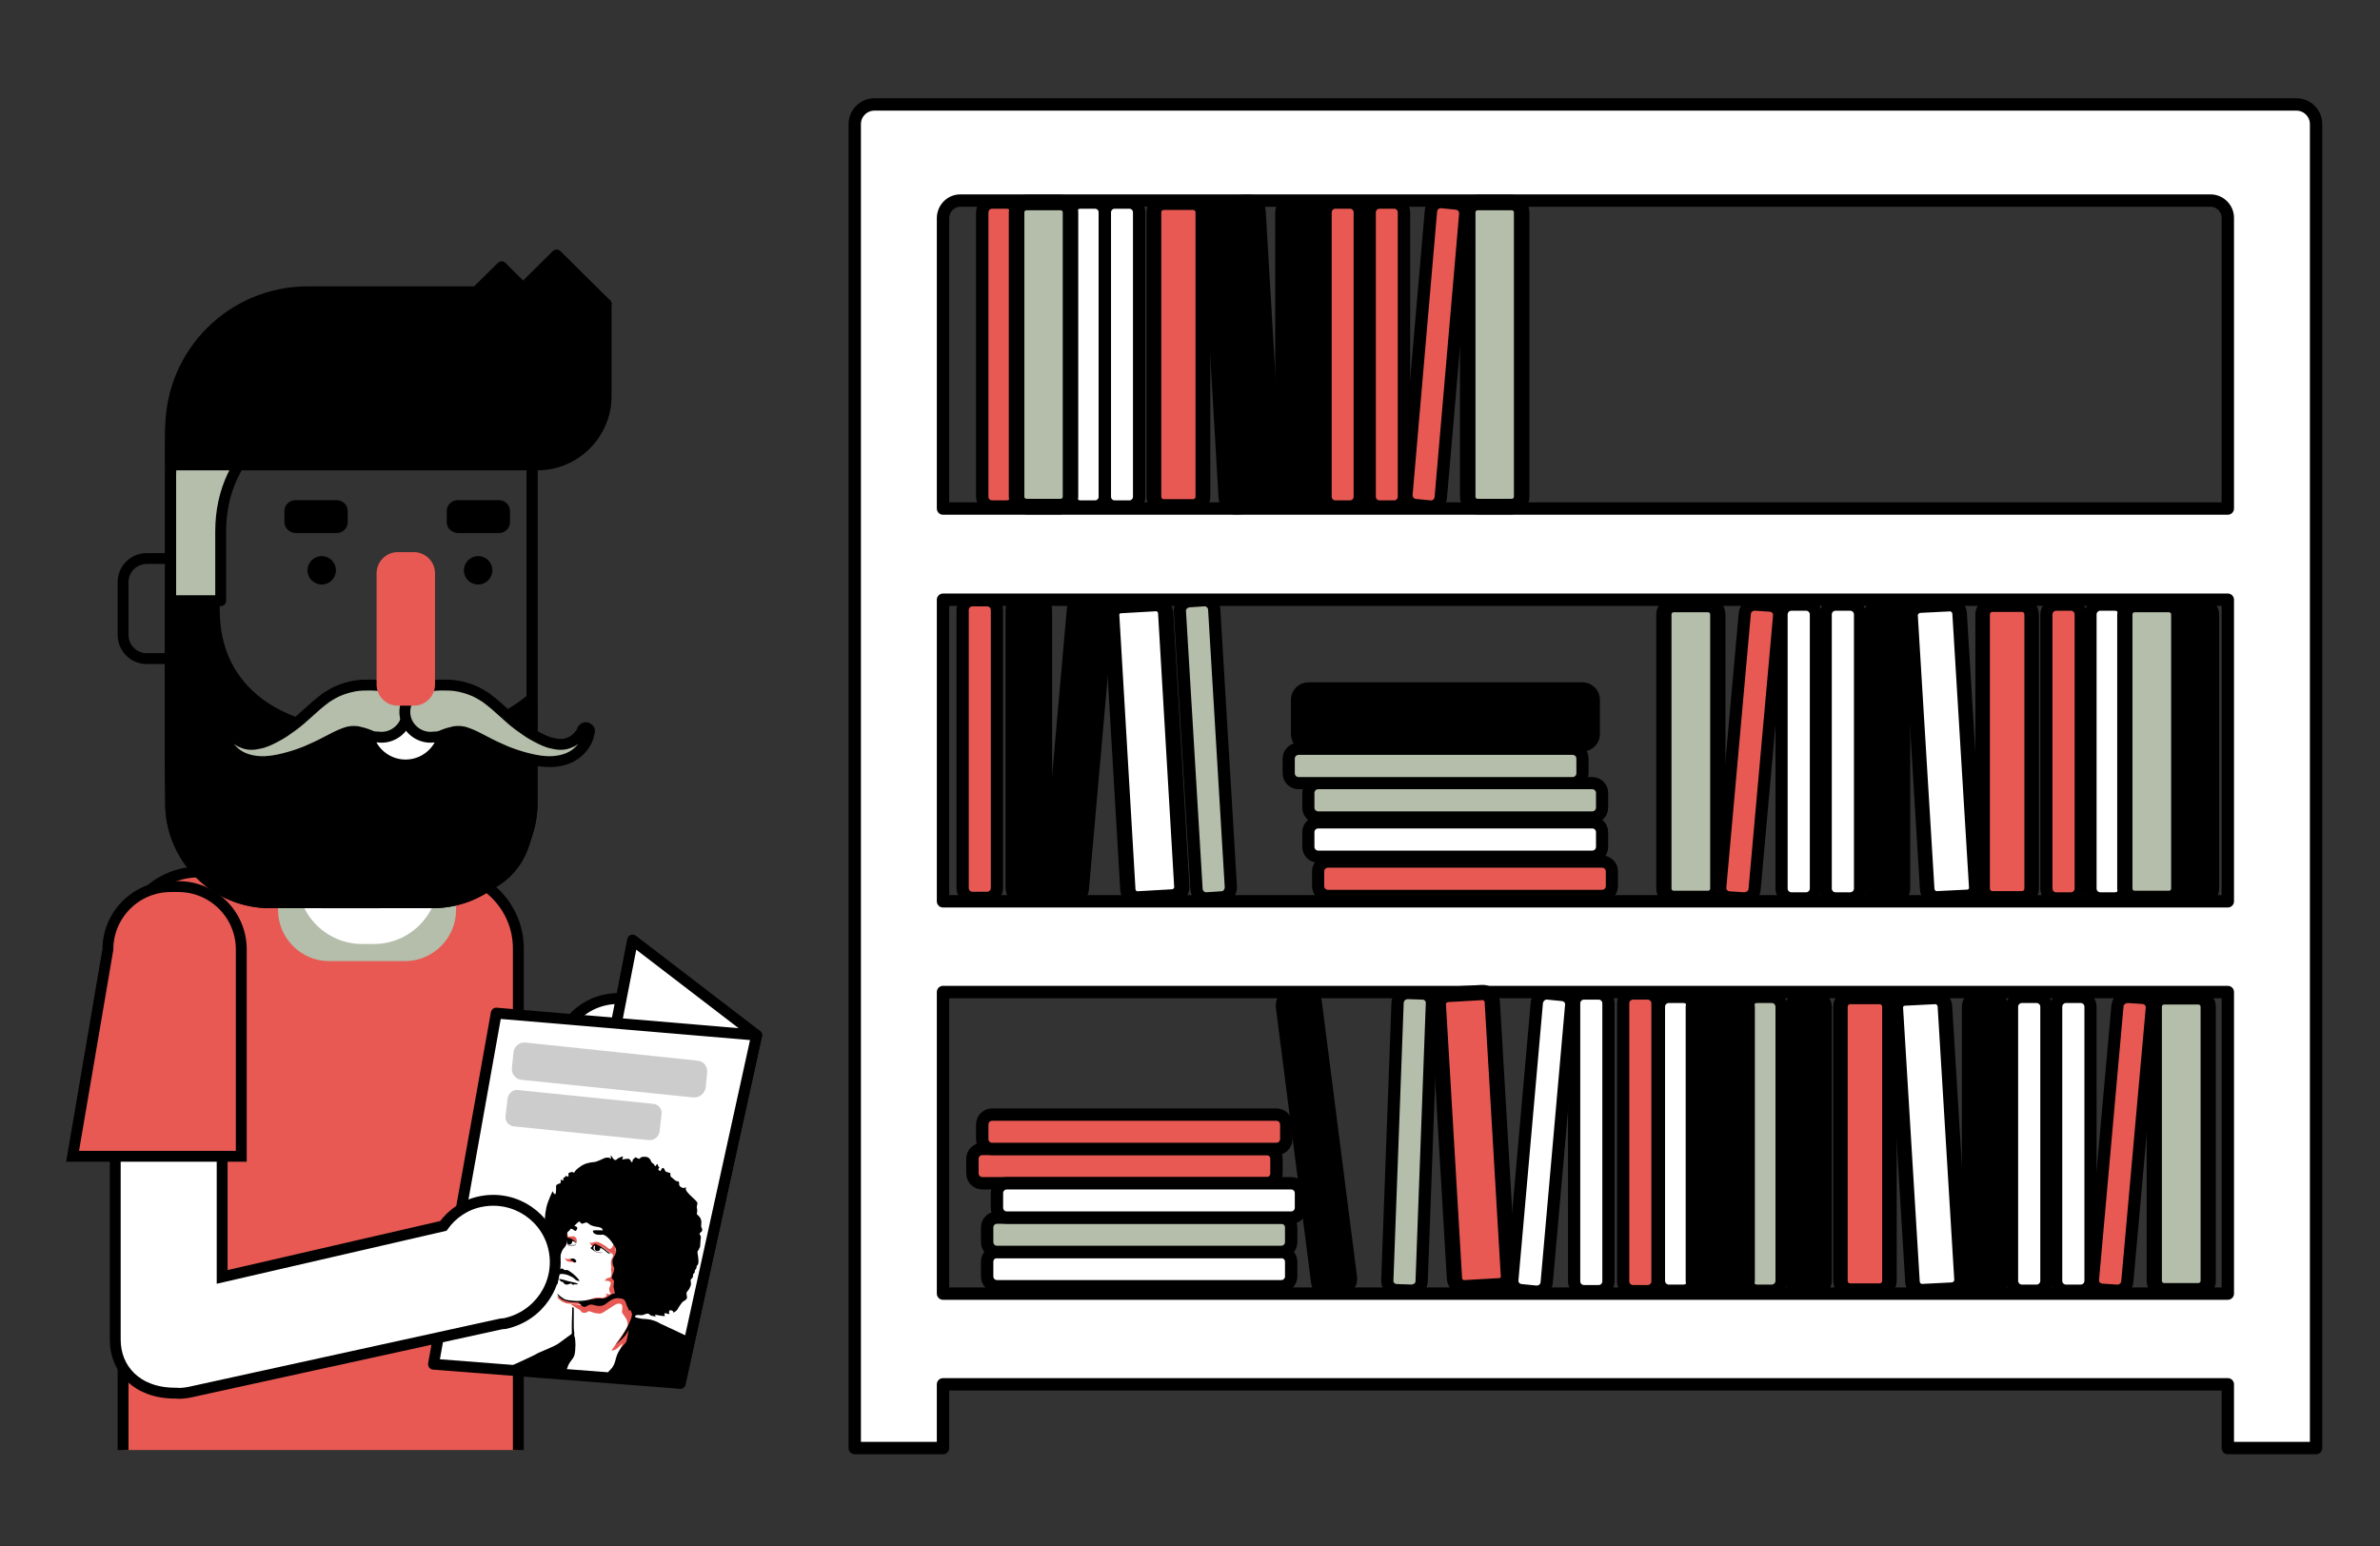 <?xml version="1.0" encoding="utf-8"?>
<!-- Generator: Adobe Illustrator 16.0.0, SVG Export Plug-In . SVG Version: 6.00 Build 0)  -->
<!DOCTYPE svg PUBLIC "-//W3C//DTD SVG 1.1//EN" "http://www.w3.org/Graphics/SVG/1.1/DTD/svg11.dtd">
<svg version="1.1" id="Capa_1" xmlns:x="http://ns.adobe.com/Extensibility/1.0/" xmlns:i="http://ns.adobe.com/AdobeIllustrator/10.0/" xmlns:graph="http://ns.adobe.com/Graphs/1.0/"
	 xmlns="http://www.w3.org/2000/svg" xmlns:xlink="http://www.w3.org/1999/xlink" x="0px" y="0px" width="334px" height="217px"
	 viewBox="160.14 315.445 334 217" enable-background="new 160.14 315.445 334 217" xml:space="preserve">
<rect x="160.14" y="315.445" width="334" height="217" fill="#333333" stroke="none"/>
<path fill="#FFFFFF" stroke="#000000" stroke-width="1.525" stroke-miterlimit="10" d="M253.872,459.071
	c-2.891-3.854-8.327-4.611-12.112-1.79c-1.858,1.377-2.959,3.304-3.372,5.368l-33.927,25.257l-11.424-39.158l-6.744,3.234
	c-3.716,1.79-5.299,6.263-3.51,10.048l11.974,40.327c1.79,3.717,5.987,5.438,10.805,3.098l0.069-0.069
	c0.619-0.206,1.17-0.551,1.72-0.963l44.182-32.965l0,0c0.207-0.138,0.344-0.206,0.55-0.344
	C255.936,468.293,256.762,462.925,253.872,459.071z"/>
<g>
	<g>
		<polygon id="SVGID_1_" fill="#FFFFFF" points="266.328,460.722 248.917,447.372 240.383,491.14 255.592,509.584 		"/>
	</g>
	<g>
		
			<polygon id="SVGID_2_" fill="none" stroke="#000000" stroke-width="1.525" stroke-linecap="round" stroke-linejoin="round" stroke-miterlimit="10" points="
			266.328,460.722 248.917,447.372 240.383,491.14 255.592,509.584 		"/>
	</g>
</g>
<path fill="#E75952" stroke="#000000" stroke-width="1.525" stroke-miterlimit="10" d="M177.414,518.943v-70.401
	c0-5.919,4.817-10.736,10.736-10.736h33.996c5.918,0,10.736,4.817,10.736,10.736v70.401"/>
<path fill="#B4BEAA" d="M216.985,450.331h-10.667c-3.922,0-7.157-3.234-7.157-7.157v-21.127c0-3.923,3.235-7.157,7.157-7.157h10.667
	c3.922,0,7.157,3.234,7.157,7.157v21.127C224.142,447.096,220.907,450.331,216.985,450.331z"/>
<path fill="#FFFFFF" d="M221.665,426.244v12.663c0,4.955-4.061,9.016-9.015,9.016h-1.721c-4.955,0-9.015-4.061-9.015-9.016v-12.663"
	/>
<circle cx="205.286" cy="395.482" r="1.996"/>
<circle cx="227.239" cy="395.482" r="1.996"/>
<path fill="none" stroke="#000000" stroke-width="1.525" stroke-linecap="round" stroke-linejoin="round" stroke-miterlimit="10" d="
	M220.839,442.141H198.06c-7.708,0-13.97-6.263-13.97-13.97v-52.165c0-6.606,5.437-12.043,12.043-12.043h26.633
	c6.675,0,12.043,5.437,12.043,12.043v52.165C234.809,435.81,228.478,442.141,220.839,442.141z"/>
<path fill="none" stroke="#000000" stroke-width="1.525" stroke-miterlimit="10" d="M184.227,407.87h-3.51
	c-1.858,0-3.303-1.515-3.303-3.304v-7.433c0-1.857,1.514-3.303,3.303-3.303h3.51c1.858,0,3.303,1.514,3.303,3.303v7.433
	C187.53,406.425,186.085,407.87,184.227,407.87z"/>
<path d="M200.056,388.738v-1.583c0-0.825,0.688-1.514,1.514-1.514h5.85c0.826,0,1.514,0.688,1.514,1.514v1.583
	c0,0.826-0.688,1.514-1.514,1.514h-5.85C200.744,390.183,200.056,389.564,200.056,388.738z"/>
<path d="M222.834,388.738v-1.583c0-0.825,0.688-1.514,1.514-1.514h5.849c0.826,0,1.514,0.688,1.514,1.514v1.583
	c0,0.826-0.688,1.514-1.514,1.514h-5.849C223.522,390.183,222.834,389.564,222.834,388.738z"/>
<path fill="#B4BEAA" stroke="#000000" stroke-width="1.525" stroke-linecap="round" stroke-linejoin="round" stroke-miterlimit="10" d="
	M213.475,363.894h-8.052c-11.699,0-21.334,6.676-21.334,18.375v17.479h7.02v-9.703c0-11.699,9.566-18.375,21.334-18.375h8.052
	c4.335,0,8.396,1.308,11.768,3.579C228.684,368.506,221.596,363.894,213.475,363.894z"/>
<path stroke="#000000" stroke-width="1.525" stroke-linecap="round" stroke-linejoin="round" stroke-miterlimit="10" d="
	M221.114,418.468h-9.565c-11.699,0-21.334-5.712-21.334-17.411v-1.238h-6.194v20.989c0,13.901,1.102,21.334,21.334,21.334h8.052
	c21.884,0,21.334-7.433,21.334-21.334v-7.295C231.093,416.609,226.344,418.468,221.114,418.468z"/>
<path stroke="#000000" stroke-width="1.525" stroke-linecap="round" stroke-linejoin="round" stroke-miterlimit="10" d="
	M235.566,356.393h-32.207c-10.667,0-19.27,8.603-19.27,19.27v5.023h51.477c5.299,0,9.634-4.336,9.634-9.635v-12.938
	C245.2,358.114,240.865,356.393,235.566,356.393z"/>
<circle fill="#FFFFFF" stroke="#000000" stroke-width="1.525" stroke-miterlimit="10" cx="217.054" cy="417.366" r="5.437"/>
<path fill="none" stroke="#000000" stroke-width="1.525" stroke-linecap="round" stroke-linejoin="round" stroke-miterlimit="10" d="
	M220.839,442.141H198.06c-7.708,0-13.97-6.263-13.97-13.97v-50.238c0-7.707,6.263-13.97,13.97-13.97h22.779
	c7.708,0,13.97,6.263,13.97,13.97v50.238C234.809,435.81,228.478,442.141,220.839,442.141z"/>
<path fill="#B4BEAA" stroke="#000000" stroke-width="1.525" stroke-linecap="round" stroke-linejoin="round" stroke-miterlimit="10" d="
	M212.099,418.675c-0.344-0.138-0.688-0.275-0.963-0.345c-0.275-0.068-0.55-0.138-0.826-0.206c-0.551-0.069-1.101-0.069-1.79,0.206
	c-0.757,0.275-1.583,0.688-2.478,1.17c-0.895,0.481-1.927,0.964-2.89,1.377c-1.032,0.412-2.064,0.757-3.166,1.032
	s-2.271,0.481-3.441,0.413c-1.17-0.069-2.478-0.413-3.441-1.239c-0.482-0.413-0.895-0.895-1.17-1.376
	c-0.138-0.275-0.275-0.551-0.344-0.758c-0.069-0.274-0.138-0.55-0.207-0.825s0.138-0.482,0.413-0.551
	c0.207-0.068,0.413,0.068,0.55,0.275v0.068c0.069,0.138,0.207,0.413,0.344,0.551c0.138,0.207,0.275,0.344,0.413,0.481
	c0.275,0.275,0.619,0.551,1.032,0.688c0.757,0.344,1.514,0.344,2.34,0.138c0.826-0.138,1.651-0.551,2.409-0.964
	c0.826-0.412,1.583-0.963,2.34-1.514c0.757-0.551,1.445-1.17,2.202-1.858c0.757-0.688,1.514-1.376,2.546-2.133
	c0.551-0.344,1.102-0.688,1.79-0.964s1.376-0.481,2.133-0.619s1.445-0.138,2.202-0.138c0.688,0,1.376,0.069,1.996,0.207h0.138
	c1.927,0.274,3.303,2.133,3.028,4.06c-0.275,1.927-2.133,3.304-4.061,3.028C212.649,418.881,212.374,418.811,212.099,418.675z"/>
<path fill="#B4BEAA" stroke="#000000" stroke-width="1.525" stroke-linecap="round" stroke-linejoin="round" stroke-miterlimit="10" d="
	M222.146,418.675c0.344-0.138,0.688-0.275,0.964-0.345c0.275-0.068,0.55-0.138,0.826-0.206c0.55-0.069,1.101-0.069,1.789,0.206
	c0.757,0.275,1.583,0.688,2.478,1.17s1.927,0.964,2.891,1.377c1.032,0.412,2.064,0.757,3.166,1.032s2.271,0.481,3.441,0.413
	c1.17-0.069,2.478-0.413,3.441-1.239c0.482-0.413,0.895-0.895,1.17-1.376c0.138-0.275,0.275-0.551,0.344-0.758
	c0.069-0.274,0.138-0.55,0.206-0.825c0.069-0.275-0.137-0.482-0.413-0.551c-0.207-0.068-0.413,0.068-0.551,0.275v0.068
	c-0.069,0.138-0.206,0.413-0.344,0.551c-0.138,0.207-0.275,0.344-0.413,0.481c-0.275,0.275-0.619,0.551-1.032,0.688
	c-0.757,0.344-1.514,0.344-2.34,0.138c-0.826-0.138-1.652-0.551-2.409-0.964c-0.826-0.412-1.583-0.963-2.34-1.514
	s-1.445-1.17-2.202-1.858c-0.757-0.688-1.514-1.376-2.546-2.133c-0.55-0.344-1.101-0.688-1.789-0.964
	c-0.688-0.275-1.376-0.481-2.133-0.619c-0.757-0.138-1.445-0.138-2.203-0.138c-0.688,0-1.376,0.069-1.996,0.207h-0.138
	c-1.927,0.274-3.303,2.133-3.028,4.06s2.133,3.304,4.06,3.028C221.527,418.881,221.871,418.811,222.146,418.675z"/>
<path fill="#E75952" stroke="#E75952" stroke-width="1.525" stroke-miterlimit="10" d="M218.224,413.719h-2.271
	c-1.17,0-2.202-0.964-2.202-2.202v-15.622c0-1.17,0.963-2.202,2.202-2.202h2.271c1.17,0,2.202,0.963,2.202,2.202v15.622
	C220.426,412.756,219.394,413.719,218.224,413.719z"/>
<g>
	<g>
		<polygon id="SVGID_3_" fill="#FFFFFF" points="255.592,509.584 220.976,506.9 229.785,457.626 266.328,460.722 		"/>
	</g>
	<g>
		<defs>
			<polygon id="SVGID_5_" points="255.592,509.584 220.976,506.9 229.785,457.626 266.328,460.722 			"/>
		</defs>
		<clipPath id="SVGID_6_">
			<use xlink:href="#SVGID_5_"  overflow="visible"/>
		</clipPath>
		<g clip-path="url(#SVGID_6_)">
			<path fill="#E75952" d="M240.177,498.435c0,0,0.55,0.344,0.826,0.55c0.275,0.207,0.413,0.138,0.62,0.413
				c0.137,0.207,0.275,0.345,0.688,0.275c0.413-0.068,0.275-0.344,0.757-0.138c0.482,0.207,1.17,0.345,1.514,0.207
				s1.858-1.239,2.133-1.308c0.275-0.069,0.826-0.138,0.757,0.55c0,0.688-0.207,0.482,0.206,1.032
				c0.413,0.551,0.688,1.102,0.482,1.652s-2.202,3.234-2.202,3.303c0,0.069,0.481-0.068,0.688-0.206s0.895-0.826,0.895-0.826
				s-0.55,1.17-0.481,1.377c0.069,0.206,1.514-1.515,1.514-1.515l1.032-5.505l-1.445-1.515l-3.166,1.377l-2.065,0.206l-1.307,0.207
				L240.177,498.435z"/>
			<path fill="#E75952" d="M243.205,490.521c0,0,0.069-0.138-0.069-0.345c-0.207-0.206-0.275-0.344-0.275-0.344s0.138,0.068,0.413,0
				c0.275-0.069,0.62-0.138,0.826-0.069c0.207,0.069,0.826,0.413,1.101,0.62c0.275,0.206,0.344,0.344,0.551,0.344
				c0.138,0,0.413-0.344,0.55-0.757c0.138-0.413,0.964,5.78,0.964,5.85c0,0.068-0.826,1.789-0.826,1.789l-4.473,0.895l-2.34-0.138
				l-0.619-0.275l-0.551-0.413l-0.138-0.412c0,0,0.138,0.344,1.308,0.619s2.064,0.275,2.409,0.206
				c0.344-0.068,1.445-0.55,1.927-0.55c0.482,0,0.688,0.068,0.895,0c0.206-0.069,0.481-0.207,0.413-0.345
				c-0.138-0.206-0.206-0.275,0.138-0.138c0.344,0.069,0.551,0,0.413-0.138s-0.275-0.481-0.138-0.825
				c0.138-0.345,0.275-0.62,0.069-0.758c-0.207-0.206-0.757-0.137-0.757-0.137s0.206-0.345,0.481-0.413
				c0.275-0.069,0.344,0,0.413-0.275c0.138-0.275,0-0.688,0-0.964c0.069-0.275,0.069-0.206,0-0.619s0.069-0.826,0.207-1.032
				s0.138-0.481-0.275-0.619s-0.688-0.688-1.376-0.895C243.48,490.108,243.205,490.521,243.205,490.521z"/>
			<path fill="#E75952" d="M241.071,489.833c0,0,0.069-0.413-0.069-0.619c-0.138-0.207-0.275-0.275-0.413-0.275
				c-0.137,0-0.757,0.138-0.757,0c0-0.207-0.069-0.413-0.069-0.413s-0.207,0.275-0.069,0.826
				C239.626,489.351,240.589,489.42,241.071,489.833z"/>
			<path d="M248.917,478.34c0.069,0.138-0.138,0.275-0.207,0.138c-0.068-0.138-0.137-0.413-0.481-0.413s-0.895,0.207-0.757,0
				c0.137-0.206,0.068-0.344,0.068-0.344s-0.757,0.275-0.826,0.413s-0.344,0.206-0.55-0.138c-0.207-0.344-0.344-0.413-0.344-0.413
				s0.138,0.551,0,0.481c-0.069-0.137-0.275-0.206-0.688-0.137c-0.344,0.068-1.17,0.619-1.79,0.619
				c-0.619,0.068-1.239,0.206-1.858,0.688c-0.62,0.413-0.688,0.688-0.757,0.758c0,0.068-0.138,0-0.275-0.069
				c-0.207,0-0.62,0.138-0.551,0.275s0,0.413-0.069,0.413c-0.069-0.069-0.207-0.207-0.344-0.069s-0.138,0.207-0.275,0.207
				c-0.138,0,0.138,0.413-0.069,0.344c-0.207-0.068-0.344-0.068-0.344-0.068s0.138,0.413-0.069,0.481
				c-0.275,0.138-0.619,0.138-0.55,0.551c0,0.344,0,1.17-0.207,0.963c-0.207-0.138-0.275-0.412-0.275-0.412s-0.688,1.376-0.895,2.34
				c-0.207,0.963-0.275,2.271-0.138,2.408s0.275,0.413,0.069,0.344c-0.207-0.068-0.275-0.344-0.275-0.344s0,0.757,0.138,0.964
				c0.138,0.206,0.619,0.619,0.275,0.688c-0.344,0.069-0.551-0.138-0.551-0.138s0.207,1.377,0.207,1.515s-0.138,0.825,0.275,1.444
				c0.344,0.62,0.481,0.275,0.481,1.377c0,1.101,0.207,1.376,0.207,1.376s-0.069-0.413,0.207-0.206
				c0.275,0.206,0.688,1.376,0.688,1.376s0.344-2.408,0.275-2.821s0.138-1.858,0.62-2.34c0.481-0.481,0.481-1.101,0.481-1.376
				c0-0.207-0.138-0.826,0.138-0.964s0.207-0.413,0.482-0.344c0.275,0.068,0.413,0.344,0.55,0.275
				c0.138-0.069,0.275-0.413,0.207-0.482c-0.275-0.275-0.55-0.138-0.275-0.344c0.207-0.206,0.551-0.619,0.688-0.413
				c0.138,0.207,0.138,0.275,0.413,0.207c0.275-0.069,0.413-0.275,0.757,0c0.275,0.274,0.619,0.344,0.895,0.412
				c0.207,0.069,0.895,0.069,1.032,0.345s0.138,0.206-0.069,0.206s-1.239-0.068-1.239,0.069s0.069,0.481,0.757,0.55
				c0.688,0.069,0.482-0.138,0.895,0.069c0.413,0.206,0.895,0.757,1.101,1.101c0.207,0.345,0.619,0.757,0.481,1.308
				s-0.481,0.757-0.481,1.17s0.069,0.757,0.207,0.895c0.137,0.138-0.069,0.758-0.138,0.895c-0.138,0.138-0.207,0.758-0.138,0.758
				s0.275,0.068,0.275,0.412c0,0.345-0.137,0.62,0,0.964c0.069,0.344,0.138,0.688,0.138,0.688s-0.344-0.069-0.757,0.275
				c-0.482,0.344-0.826,0.481-1.17,0.412c-0.344-0.068-1.17,0.069-1.858,0.207c-0.688,0.138-1.308,0.138-1.652,0.138
				s-0.895-0.069-1.308-0.138c-0.344,0-1.17-0.688-1.308-0.895c0,0-0.069,1.17,2.684,1.238c0,0,0.138-0.138,0.413,0.138
				c0.344,0.345,0.275,0.413,0.619,0.481c0.344,0.069,0.62-0.481,1.308-0.274c0.688,0.206,1.101,0.206,1.514,0
				c0.413-0.207,1.239-1.17,2.271-0.896c0,0,0.55-0.068,0.757,0.551s0.138,0.345,0.275,0.688s0.207,0.481,0.207,0.481
				s0.206-0.138,0.206-0.068c0,0.068,0.207,0.481,0.207,0.551c0,0.068-0.138,0.619-0.138,0.619s-0.826,2.202-2.202,3.647
				c0,0,1.445-1.032,1.858-2.064c0,0-0.207,1.514-0.413,1.789s-1.032,0.895-1.376,2.202c-0.275,1.308-0.757,1.514-1.032,1.858
				c-0.275,0.344-0.207,0.825-0.207,0.825l10.392,0.481l1.308-6.056c0,0-3.854-1.789-4.267-1.996
				c-0.482-0.274-0.62-0.344-1.376-0.55c-0.826-0.138-1.032-0.069-1.308-0.138c-0.275-0.069-0.963-0.138-0.826-0.345
				c0.069-0.138,0.344-0.206,0.757-0.138c0.413,0.069,0.757-0.274,1.032-0.206c0.275,0,0.138,0.138,0.482,0.275
				c0.344,0.068,0.688,0.138,0.688,0.138s-0.481-0.413,0.207-0.207c0.688,0.138,1.032,0.138,1.032,0.138s-0.207-0.481,0.069-0.412
				c0.275,0.068,0.551,0.138,0.551,0.138s-0.207-0.62,0.206-0.551c0.413,0.068,0.344,0.344,0.344,0.344s0.413-0.206,0.551-0.413
				c0.138-0.275,0.688-1.101,0.826-1.17c0.138-0.068,0.55-0.275,0.55-0.55c0-0.275-0.206-0.62,0.069-0.895
				c0.207-0.275,0.207-0.207,0.413-0.688s-0.138-0.895,0.138-1.032c0.207-0.207,0.275-0.413,0.207-0.551
				c0-0.138,0.275-0.344,0.275-0.413c0-0.068-0.068-0.206,0.069-0.344c0.207-0.069,0.138-0.619,0.275-0.619s0.207-0.551,0.138-0.896
				c0-0.344-0.207-0.963-0.069-1.101s0.207-0.413,0.275-0.481c0.069,0,0.069-0.826,0.138-1.308c0.069-0.482-0.275-0.482-0.138-0.688
				s0.344-0.206,0.344-0.481s-0.207-0.275-0.138-0.757c0.069-0.482-0.069-0.896-0.275-1.102s-0.413-0.344-0.344-0.481
				s0.069-0.482,0-0.757c-0.069-0.275,0.207-0.62,0-0.826c-0.138-0.207-0.481-0.481-0.826-0.826
				c-0.344-0.344-0.895-0.825-0.688-1.238c0,0-0.344,0.206-0.551,0.068c-0.207-0.068-0.482-0.275-0.413-0.551
				c0-0.274-0.138-0.412-0.206-0.344c-0.138,0.069-0.482-0.206-0.688-0.413c-0.207-0.206-0.344-0.138-0.344-0.481
				s0.068-0.206-0.275-0.344c-0.344-0.069-0.413-0.138-0.482-0.275s-0.138-0.413-0.344-0.345c-0.206,0.069-0.206,0.482-0.344,0.413
				c-0.138-0.068-0.344-0.206-0.207-0.344s0.138-0.138,0-0.275c-0.138-0.068-0.069-0.413-0.207-0.344
				c-0.138,0.068-0.275,0.481-0.344,0.206s-0.413-0.344-0.481-0.551c-0.069-0.138-0.207-0.688-0.895-0.688
				c-0.688,0-0.62,0.206-0.757,0.275c-0.138,0.068-0.344-0.138-0.55-0.207C249.192,477.996,248.848,478.202,248.917,478.34z"/>
			<path d="M238.387,494.375c0,0,0-0.551,0.069-0.619c0.069-0.069,0.482-0.345,0.62-0.275c0.138,0,0.138,0.206,0.344,0.206
				c0.138,0,0.207,0,0.344,0s1.239,0.757,1.721,1.515c0,0-0.275,0.068-0.551-0.138c-0.275-0.275-0.481-0.413-0.826-0.551
				c-0.344-0.206-0.895-0.275-0.963-0.275C238.938,494.169,238.387,494.375,238.387,494.375z"/>
			<path d="M238.594,494.926c0,0,0.138,0.344,0.413,0.413c0.275,0,0.138,0.138,0.344,0.274c0.206,0.138,0.275,0.138,0.55,0.069
				c0.275-0.069,0.344-0.206,0.551,0c0.206,0.206,0.137,0,0.344,0s0.482,0.068,0.413-0.069s-1.376-0.344-1.721-0.481
				C239.145,494.994,238.594,494.926,238.594,494.926z"/>
			<path d="M245.751,491.346c0,0-0.551-0.413-0.688-0.55c-0.138-0.138-0.62-0.413-0.757-0.482c-0.207-0.068-0.413-0.206-0.55-0.275
				c-0.138-0.068-0.482,0.138-0.551,0.413c0,0-0.344,0.069-0.069,0.275s0.963,0.757,1.652,0.481c0,0-1.101,0.207-1.376-0.55
				c0,0,0-0.482,0.275-0.413c0,0-0.275,0.688,0.207,0.757c0.55,0.068,0.481-0.413,0.481-0.413s0.207-0.068,1.032,0.688
				C245.407,491.278,245.682,491.484,245.751,491.346z"/>
			<path d="M239.557,489.351c0,0,0-0.207,0.138-0.207s0.62,0.069,0.826,0.275c0.275,0.138,0.55,0.481,0.55,0.481
				s-0.207,0-0.275-0.138c-0.069-0.137-0.344-0.137-0.344-0.137s0,0.481-0.413,0.481c-0.482,0-0.275-0.619-0.275-0.619l-0.207,0.138
				V489.351z"/>
			<path fill="#E75952" d="M239.488,491.967c0,0,0.138,0.137,0.275,0.206c0.138,0,0.275-0.138,0.688-0.069
				c0.344,0.069,0.413,0.207,0.344,0.551c0,0-0.275-0.138-0.481-0.138C240.039,492.586,239.419,492.448,239.488,491.967z"/>
			<path d="M240.658,498.985v2.34c0,0.413,0,0.758,0.069,1.17v0.275c0,0.069,0,0.207,0,0.275c0,0.069,0,0.207,0.069,0.275v0.069
				v0.068c0,0.068,0,0.068,0,0.138c0.069,0.413,0.069,0.826,0,1.17c0,0.206-0.069,0.413-0.138,0.551
				c-0.069,0.206-0.138,0.413-0.206,0.55c0,0.069-0.069,0.069-0.069,0.138l-0.069,0.069l-0.069,0.068
				c-0.069,0.069-0.138,0.138-0.207,0.207c-0.138,0.138-0.207,0.344-0.275,0.481c-0.207,0.344-0.344,0.688-0.413,1.032l0,0
				c0,0,0,0.069-0.069,0.069c0,0-0.069,0-0.069-0.069c0-0.206,0.069-0.413,0.138-0.551c0.069-0.206,0.137-0.344,0.206-0.55
				c0.069-0.207,0.207-0.345,0.275-0.482c0.069-0.068,0.138-0.138,0.207-0.275l0.069-0.068l0.069-0.069c0,0,0.069-0.068,0.069-0.137
				c0.069-0.138,0.138-0.345,0.138-0.551c0.069-0.207,0.069-0.345,0.069-0.551c0.069-0.344,0.069-0.757,0-1.102
				c0-0.068,0-0.068,0-0.137v-0.069v-0.068c0-0.138,0-0.207-0.069-0.275c0-0.069,0-0.207,0-0.275v-0.275c0-0.413,0-0.757,0-1.17
				c0-0.757,0.069-1.514,0.069-2.34C240.589,498.917,240.589,498.917,240.658,498.985
				C240.658,498.917,240.658,498.985,240.658,498.985z"/>
			<path d="M240.589,502.495c0,0-1.376,0.964-1.996,1.445c-0.619,0.482-2.89,1.308-3.166,1.515
				c-0.275,0.206-4.267,1.995-4.267,1.995l8.396,0.62c0,0,0.207-0.964,0.62-1.515c0.413-0.551,0.619-0.688,0.688-1.651
				c0.069-0.964,0-1.583-0.069-1.789C240.658,502.908,240.589,502.495,240.589,502.495z"/>
			<path d="M239.764,490.108c0.069,0,0.207,0.068,0.275,0.068s0.207,0,0.275,0s0.206,0,0.275,0s0.207,0,0.275-0.068l0,0h0.069v0.068
				c-0.069,0-0.207,0.069-0.275,0.069s-0.206,0-0.275,0s-0.207,0-0.275,0s-0.207,0-0.275-0.069
				C239.764,490.177,239.764,490.108,239.764,490.108C239.695,490.108,239.695,490.108,239.764,490.108L239.764,490.108
				L239.764,490.108z"/>
			<path d="M240.383,492.379c0,0,0.275,0.138,0.275,0.207c0,0.068,0.275,0.068,0.344-0.069s-0.138-0.344-0.275-0.413
				c-0.138-0.068-0.481-0.068-0.481,0.069S240.177,492.379,240.383,492.379z"/>
		</g>
	</g>
	<g>
		<defs>
			<polygon id="SVGID_7_" points="255.592,509.584 220.976,506.9 229.785,457.626 266.328,460.722 			"/>
		</defs>
		<clipPath id="SVGID_8_">
			<use xlink:href="#SVGID_7_"  overflow="visible"/>
		</clipPath>
		<path clip-path="url(#SVGID_8_)" fill="#CCCCCC" d="M257.45,469.463l-24.155-2.478c-0.826-0.069-1.445-0.895-1.308-1.721
			l0.207-2.064c0.069-0.895,0.826-1.514,1.651-1.445l24.224,2.546c0.826,0.069,1.445,0.896,1.308,1.721l-0.207,2.064
			C259.033,468.912,258.276,469.531,257.45,469.463z"/>
	</g>
	<g>
		<defs>
			<polygon id="SVGID_9_" points="255.592,509.584 220.976,506.9 229.785,457.626 266.328,460.722 			"/>
		</defs>
		<clipPath id="SVGID_10_">
			<use xlink:href="#SVGID_9_"  overflow="visible"/>
		</clipPath>
		<path clip-path="url(#SVGID_10_)" fill="#CCCCCC" d="M251.188,475.45l-18.925-1.927c-0.757-0.069-1.308-0.758-1.17-1.515
			l0.275-2.34c0.069-0.757,0.757-1.376,1.514-1.238l18.925,1.927c0.757,0.068,1.308,0.757,1.17,1.514l-0.275,2.34
			C252.633,474.968,251.945,475.518,251.188,475.45z"/>
	</g>
	<g>
		
			<polygon id="SVGID_4_" fill="none" stroke="#000000" stroke-width="1.525" stroke-linecap="round" stroke-linejoin="round" stroke-miterlimit="10" points="
			255.592,509.584 220.976,506.9 229.785,457.626 266.328,460.722 		"/>
	</g>
</g>
<path fill="#FFFFFF" stroke="#000000" stroke-width="1.525" stroke-miterlimit="10" d="M237.906,490.933
	c-0.895-4.68-5.437-7.776-10.185-6.882c-2.271,0.413-4.129,1.721-5.368,3.441l-31.037,7.157v-48.655h-7.501
	c-4.129,0-7.501,3.372-7.501,7.502v49.962c0,4.129,3.028,7.501,8.396,7.501h0.069c0.619,0.069,1.308,0,1.996-0.138l43.631-9.565l0,0
	c0.207,0,0.413-0.069,0.62-0.069C235.772,500.155,238.8,495.613,237.906,490.933z"/>
<path fill="#E75952" stroke="#000000" stroke-width="1.525" stroke-miterlimit="10" d="M193.931,477.72h-23.605l4.955-29.041
	c0-4.817,3.923-8.809,8.809-8.809h1.101c4.817,0,8.809,3.922,8.809,8.809v29.041H193.931z"/>
<polygon stroke="#000000" stroke-width="1.525" stroke-linecap="round" stroke-linejoin="round" stroke-miterlimit="10" points="
	245.2,358.114 238.25,351.232 231.299,358.114 "/>
<polygon stroke="#000000" stroke-width="1.525" stroke-linecap="round" stroke-linejoin="round" stroke-miterlimit="10" points="
	235.772,358.114 230.542,352.884 225.243,358.114 "/>
<path fill="#FFFFFF" stroke="#000000" stroke-width="1.737" stroke-linecap="round" stroke-linejoin="round" stroke-miterlimit="10" d="
	M482.417,330.104H282.844c-1.514,0-2.753,1.239-2.753,2.753v185.811h12.387v-8.946h180.304v8.946h12.389V332.857
	C485.171,331.344,483.931,330.104,482.417,330.104z M294.887,343.594h175.487c1.309,0,2.408,1.101,2.408,2.408v40.81H292.479V346.07
	C292.479,344.694,293.58,343.594,294.887,343.594z M472.783,399.611v42.324H292.479v-42.324H472.783z M292.479,496.99v-42.323
	h180.304v42.323H292.479z"/>
<path fill="#E75952" stroke="#000000" stroke-width="1.737" stroke-linecap="round" stroke-linejoin="round" stroke-miterlimit="10" d="
	M301.425,386.536h-2.064c-0.758,0-1.376-0.619-1.376-1.376v-39.915c0-0.757,0.619-1.377,1.376-1.377h2.064
	c0.758,0,1.377,0.62,1.377,1.377v39.915C302.802,385.917,302.183,386.536,301.425,386.536z"/>
<path fill="#FFFFFF" stroke="#000000" stroke-width="1.737" stroke-linecap="round" stroke-linejoin="round" stroke-miterlimit="10" d="
	M313.812,386.536h-2.064c-0.756,0-1.377-0.619-1.377-1.376v-39.915c0-0.757,0.621-1.377,1.377-1.377h2.064
	c0.758,0,1.377,0.62,1.377,1.377v39.915C315.189,385.917,314.57,386.536,313.812,386.536z"/>
<path fill="#FFFFFF" stroke="#000000" stroke-width="1.737" stroke-linecap="round" stroke-linejoin="round" stroke-miterlimit="10" d="
	M318.63,386.536h-2.064c-0.758,0-1.377-0.619-1.377-1.376v-39.915c0-0.757,0.619-1.377,1.377-1.377h2.064
	c0.756,0,1.375,0.62,1.375,1.377v39.915C320.005,385.917,319.386,386.536,318.63,386.536z"/>
<path stroke="#000000" stroke-width="1.737" stroke-linecap="round" stroke-linejoin="round" stroke-miterlimit="10" d="
	M343.404,386.536h-2.064c-0.756,0-1.375-0.619-1.375-1.376v-39.915c0-0.757,0.619-1.377,1.375-1.377h2.064
	c0.758,0,1.377,0.62,1.377,1.377v39.915C344.781,385.917,344.162,386.536,343.404,386.536z"/>
<path fill="#E75952" stroke="#000000" stroke-width="1.737" stroke-linecap="round" stroke-linejoin="round" stroke-miterlimit="10" d="
	M349.597,386.536h-2.064c-0.756,0-1.375-0.619-1.375-1.376v-39.915c0-0.757,0.619-1.377,1.375-1.377h2.064
	c0.758,0,1.377,0.62,1.377,1.377v39.915C350.974,385.917,350.355,386.536,349.597,386.536z"/>
<path fill="#E75952" stroke="#000000" stroke-width="1.737" stroke-linecap="round" stroke-linejoin="round" stroke-miterlimit="10" d="
	M355.792,386.536h-2.064c-0.758,0-1.377-0.619-1.377-1.376v-39.915c0-0.757,0.619-1.377,1.377-1.377h2.064
	c0.756,0,1.375,0.62,1.375,1.377v39.915C357.167,385.917,356.548,386.536,355.792,386.536z"/>
<path fill="#E75952" stroke="#000000" stroke-width="1.737" stroke-linecap="round" stroke-linejoin="round" stroke-miterlimit="10" d="
	M360.816,386.536l-2.064-0.206c-0.758-0.069-1.309-0.758-1.238-1.515l3.439-39.777c0.068-0.757,0.758-1.307,1.514-1.238l2.064,0.206
	c0.758,0.069,1.309,0.758,1.24,1.515l-3.441,39.776C362.261,386.054,361.572,386.604,360.816,386.536z"/>
<path fill="#E75952" stroke="#000000" stroke-width="2.076" stroke-linecap="round" stroke-linejoin="round" stroke-miterlimit="10" d="
	M327.576,386.536h-4.129c-0.756,0-1.377-0.619-1.377-1.376v-39.915c0-0.757,0.621-1.377,1.377-1.377h4.129
	c0.758,0,1.377,0.62,1.377,1.377v39.915C328.953,385.917,328.333,386.536,327.576,386.536z"/>
<path fill="#FFFFFF" stroke="#000000" stroke-width="1.737" stroke-linecap="round" stroke-linejoin="round" stroke-miterlimit="10" d="
	M341.339,492.516v2.064c0,0.758-0.619,1.377-1.375,1.377h-39.916c-0.756,0-1.375-0.619-1.375-1.377v-2.064
	c0-0.757,0.619-1.376,1.375-1.376h39.916C340.72,491.14,341.339,491.76,341.339,492.516z"/>
<path fill="#B4BEAA" stroke="#000000" stroke-width="1.737" stroke-linecap="round" stroke-linejoin="round" stroke-miterlimit="10" d="
	M341.339,487.699v2.064c0,0.758-0.619,1.377-1.375,1.377h-39.916c-0.756,0-1.375-0.619-1.375-1.377v-2.064
	c0-0.757,0.619-1.376,1.375-1.376h39.916C340.72,486.323,341.339,486.942,341.339,487.699z"/>
<path fill="#E75952" stroke="#000000" stroke-width="1.737" stroke-linecap="round" stroke-linejoin="round" stroke-miterlimit="10" d="
	M339.275,478.064v2.065c0,0.757-0.619,1.376-1.375,1.376h-39.916c-0.757,0-1.376-0.619-1.376-1.376v-2.065
	c0-0.757,0.619-1.376,1.376-1.376H337.9C338.656,476.688,339.275,477.307,339.275,478.064z"/>
<path fill="#E75952" stroke="#000000" stroke-width="1.737" stroke-linecap="round" stroke-linejoin="round" stroke-miterlimit="10" d="
	M340.652,473.248v2.064c0,0.757-0.619,1.376-1.377,1.376h-39.914c-0.758,0-1.376-0.619-1.376-1.376v-2.064
	c0-0.758,0.619-1.377,1.376-1.377h39.914C340.033,471.871,340.652,472.49,340.652,473.248z"/>
<path fill="#FFFFFF" stroke="#000000" stroke-width="1.737" stroke-linecap="round" stroke-linejoin="round" stroke-miterlimit="10" d="
	M342.716,482.882v2.065c0,0.757-0.619,1.376-1.377,1.376h-39.914c-0.758,0-1.377-0.619-1.377-1.376v-2.065
	c0-0.757,0.619-1.376,1.377-1.376h39.914C342.097,481.506,342.716,482.125,342.716,482.882z"/>
<path stroke="#000000" stroke-width="2.076" stroke-linecap="round" stroke-linejoin="round" stroke-miterlimit="10" d="
	M337.761,386.398l-4.129,0.206c-0.758,0.069-1.377-0.55-1.445-1.308l-2.34-39.846c-0.068-0.757,0.551-1.376,1.307-1.445l4.131-0.206
	c0.756-0.068,1.375,0.551,1.445,1.308l2.34,39.846C339.07,385.71,338.519,386.33,337.761,386.398z"/>
<path fill="#B4BEAA" stroke="#000000" stroke-width="2.177" stroke-linecap="round" stroke-linejoin="round" stroke-miterlimit="10" d="
	M308.996,386.536h-4.818c-0.756,0-1.375-0.619-1.375-1.376v-39.915c0-0.757,0.619-1.377,1.375-1.377h4.818
	c0.756,0,1.375,0.62,1.375,1.377v39.915C310.371,385.917,309.751,386.536,308.996,386.536z"/>
<path fill="#B4BEAA" stroke="#000000" stroke-width="2.177" stroke-linecap="round" stroke-linejoin="round" stroke-miterlimit="10" d="
	M372.308,386.536h-4.816c-0.758,0-1.377-0.619-1.377-1.376v-39.915c0-0.757,0.619-1.377,1.377-1.377h4.816
	c0.758,0,1.377,0.62,1.377,1.377v39.915C373.685,385.917,373.066,386.536,372.308,386.536z"/>
<path fill="#E75952" stroke="#000000" stroke-width="1.718" stroke-linecap="round" stroke-linejoin="round" stroke-miterlimit="10" d="
	M298.673,441.453h-2.065c-0.757,0-1.376-0.619-1.376-1.376v-39.021c0-0.757,0.62-1.376,1.376-1.376h2.065
	c0.756,0,1.375,0.619,1.375,1.376v39.021C300.048,440.834,299.429,441.453,298.673,441.453z"/>
<path stroke="#000000" stroke-width="1.718" stroke-linecap="round" stroke-linejoin="round" stroke-miterlimit="10" d="
	M305.554,441.453h-2.064c-0.758,0-1.377-0.619-1.377-1.376v-39.021c0-0.757,0.619-1.376,1.377-1.376h2.064
	c0.758,0,1.377,0.619,1.377,1.376v39.021C306.931,440.834,306.312,441.453,305.554,441.453z"/>
<path fill="#B4BEAA" stroke="#000000" stroke-width="1.718" stroke-linecap="round" stroke-linejoin="round" stroke-miterlimit="10" d="
	M331.568,441.385l-2.064,0.138c-0.758,0.068-1.377-0.551-1.445-1.239l-2.34-39.02c-0.068-0.758,0.551-1.377,1.307-1.445l2.064-0.138
	c0.758-0.069,1.377,0.551,1.445,1.238l2.34,39.021C332.875,440.696,332.324,441.385,331.568,441.385z"/>
<path stroke="#000000" stroke-width="1.718" stroke-linecap="round" stroke-linejoin="round" stroke-miterlimit="10" d="
	M310.578,441.522l-2.064-0.207c-0.756-0.068-1.307-0.688-1.238-1.444l3.441-38.952c0.068-0.757,0.756-1.308,1.514-1.238l2.064,0.206
	c0.756,0.069,1.307,0.688,1.238,1.445l-3.441,38.951C312.023,441.041,311.335,441.591,310.578,441.522z"/>
<path fill="#FFFFFF" stroke="#000000" stroke-width="2.14" stroke-linecap="round" stroke-linejoin="round" stroke-miterlimit="10" d="
	M324.685,441.315l-4.816,0.275c-0.758,0.069-1.377-0.55-1.445-1.238l-2.271-38.539c-0.068-0.757,0.551-1.376,1.309-1.376
	l4.816-0.275c0.758-0.068,1.377,0.551,1.445,1.239l2.271,38.538C325.994,440.628,325.443,441.247,324.685,441.315z"/>
<path fill="#E75952" stroke="#000000" stroke-width="1.718" stroke-linecap="round" stroke-linejoin="round" stroke-miterlimit="10" d="
	M389.306,454.873h2.064c0.758,0,1.377,0.619,1.377,1.376v39.021c0,0.757-0.619,1.376-1.377,1.376h-2.064
	c-0.756,0-1.377-0.619-1.377-1.376v-39.021C387.929,455.492,388.55,454.873,389.306,454.873z"/>
<path fill="#FFFFFF" stroke="#000000" stroke-width="1.718" stroke-linecap="round" stroke-linejoin="round" stroke-miterlimit="10" d="
	M382.425,454.873h2.064c0.756,0,1.375,0.619,1.375,1.376v39.021c0,0.757-0.619,1.376-1.375,1.376h-2.064
	c-0.758,0-1.377-0.619-1.377-1.376v-39.021C381.048,455.492,381.667,454.873,382.425,454.873z"/>
<path fill="#B4BEAA" stroke="#000000" stroke-width="1.718" stroke-linecap="round" stroke-linejoin="round" stroke-miterlimit="10" d="
	M357.718,454.804l2.064,0.068c0.758,0,1.377,0.688,1.309,1.376l-1.445,39.021c0,0.757-0.689,1.308-1.445,1.308l-2.064-0.069
	c-0.758,0-1.377-0.688-1.309-1.376l1.445-39.02C356.343,455.354,356.962,454.804,357.718,454.804z"/>
<path stroke="#000000" stroke-width="1.718" stroke-linecap="round" stroke-linejoin="round" stroke-miterlimit="10" d="
	M341.203,455.148l2.064-0.275c0.756-0.068,1.445,0.413,1.514,1.17l4.955,38.745c0.068,0.757-0.412,1.445-1.17,1.514l-2.064,0.275
	c-0.758,0.068-1.445-0.413-1.514-1.17l-4.955-38.745C339.964,455.905,340.513,455.217,341.203,455.148z"/>
<path fill="#FFFFFF" stroke="#000000" stroke-width="1.718" stroke-linecap="round" stroke-linejoin="round" stroke-miterlimit="10" d="
	M377.332,454.873l2.064,0.207c0.758,0.068,1.309,0.688,1.238,1.444l-3.439,38.952c-0.068,0.757-0.758,1.307-1.514,1.238
	l-2.064-0.206c-0.758-0.069-1.309-0.688-1.24-1.445l3.441-38.951C375.957,455.354,376.576,454.804,377.332,454.873z"/>
<path fill="#E75952" stroke="#000000" stroke-width="2.14" stroke-linecap="round" stroke-linejoin="round" stroke-miterlimit="10" d="
	M363.292,455.01l4.818-0.275c0.756-0.068,1.375,0.551,1.445,1.239l2.27,38.538c0.07,0.757-0.549,1.376-1.307,1.376l-4.818,0.275
	c-0.756,0.069-1.375-0.551-1.443-1.238l-2.271-38.539C361.917,455.699,362.537,455.08,363.292,455.01z"/>
<path stroke="#000000" stroke-width="1.707" stroke-linecap="round" stroke-linejoin="round" stroke-miterlimit="10" d="
	M467.277,400.3h2.066c0.756,0,1.375,0.619,1.375,1.376v38.47c0,0.758-0.619,1.377-1.375,1.377h-2.066
	c-0.756,0-1.375-0.619-1.375-1.377v-38.47C465.902,400.919,466.521,400.3,467.277,400.3z"/>
<path fill="#FFFFFF" stroke="#000000" stroke-width="1.707" stroke-linecap="round" stroke-linejoin="round" stroke-miterlimit="10" d="
	M454.89,400.3h2.064c0.758,0,1.377,0.619,1.377,1.376v38.47c0,0.758-0.619,1.377-1.377,1.377h-2.064
	c-0.756,0-1.377-0.619-1.377-1.377v-38.47C453.513,400.919,454.134,400.3,454.89,400.3z"/>
<path fill="#E75952" stroke="#000000" stroke-width="1.707" stroke-linecap="round" stroke-linejoin="round" stroke-miterlimit="10" d="
	M448.697,400.3h2.064c0.758,0,1.377,0.619,1.377,1.376v38.47c0,0.758-0.619,1.377-1.377,1.377h-2.064
	c-0.758,0-1.377-0.619-1.377-1.377v-38.47C447.32,400.919,447.939,400.3,448.697,400.3z"/>
<path stroke="#000000" stroke-width="1.707" stroke-linecap="round" stroke-linejoin="round" stroke-miterlimit="10" d="
	M423.921,400.3h2.064c0.758,0,1.377,0.619,1.377,1.376v38.47c0,0.758-0.619,1.377-1.377,1.377h-2.064
	c-0.756,0-1.375-0.619-1.375-1.377v-38.47C422.546,400.919,423.166,400.3,423.921,400.3z"/>
<path fill="#FFFFFF" stroke="#000000" stroke-width="1.707" stroke-linecap="round" stroke-linejoin="round" stroke-miterlimit="10" d="
	M417.728,400.3h2.064c0.758,0,1.377,0.619,1.377,1.376v38.47c0,0.758-0.619,1.377-1.377,1.377h-2.064
	c-0.756,0-1.375-0.619-1.375-1.377v-38.47C416.353,400.919,416.972,400.3,417.728,400.3z"/>
<path fill="#FFFFFF" stroke="#000000" stroke-width="1.707" stroke-linecap="round" stroke-linejoin="round" stroke-miterlimit="10" d="
	M411.535,400.3h2.064c0.758,0,1.377,0.619,1.377,1.376v38.47c0,0.758-0.619,1.377-1.377,1.377h-2.064
	c-0.758,0-1.377-0.619-1.377-1.377v-38.47C410.158,400.919,410.777,400.3,411.535,400.3z"/>
<path fill="#E75952" stroke="#000000" stroke-width="1.707" stroke-linecap="round" stroke-linejoin="round" stroke-miterlimit="10" d="
	M406.511,400.3l2.064,0.138c0.758,0.068,1.307,0.688,1.238,1.445l-3.441,38.4c-0.068,0.758-0.756,1.239-1.514,1.239l-2.064-0.138
	c-0.756-0.069-1.307-0.688-1.238-1.445l3.441-38.401C405.066,400.781,405.753,400.231,406.511,400.3z"/>
<path fill="#E75952" stroke="#000000" stroke-width="2.04" stroke-linecap="round" stroke-linejoin="round" stroke-miterlimit="10" d="
	M439.75,400.3h4.131c0.756,0,1.375,0.619,1.375,1.376v38.47c0,0.758-0.619,1.377-1.375,1.377h-4.131
	c-0.756,0-1.375-0.619-1.375-1.377v-38.47C438.375,400.919,438.994,400.3,439.75,400.3z"/>
<path fill="#FFFFFF" stroke="#000000" stroke-width="2.04" stroke-linecap="round" stroke-linejoin="round" stroke-miterlimit="10" d="
	M429.566,400.437l4.129-0.206c0.756-0.069,1.375,0.55,1.445,1.238l2.34,38.47c0.068,0.757-0.551,1.376-1.309,1.376l-4.129,0.207
	c-0.756,0.068-1.377-0.551-1.445-1.239l-2.34-38.47C428.257,401.126,428.808,400.506,429.566,400.437z"/>
<path fill="#B4BEAA" stroke="#000000" stroke-width="2.14" stroke-linecap="round" stroke-linejoin="round" stroke-miterlimit="10" d="
	M459.708,400.3h4.816c0.758,0,1.377,0.619,1.377,1.376v38.47c0,0.758-0.619,1.377-1.377,1.377h-4.816
	c-0.758,0-1.377-0.619-1.377-1.377v-38.47C458.332,400.919,458.951,400.3,459.708,400.3z"/>
<path fill="#B4BEAA" stroke="#000000" stroke-width="2.14" stroke-linecap="round" stroke-linejoin="round" stroke-miterlimit="10" d="
	M395.019,400.3h4.816c0.758,0,1.377,0.619,1.377,1.376v38.47c0,0.758-0.619,1.377-1.377,1.377h-4.816
	c-0.758,0-1.377-0.619-1.377-1.377v-38.47C393.642,400.919,394.261,400.3,395.019,400.3z"/>
<path fill="#FFFFFF" stroke="#000000" stroke-width="1.707" stroke-linecap="round" stroke-linejoin="round" stroke-miterlimit="10" d="
	M396.394,496.577h-2.064c-0.756,0-1.375-0.619-1.375-1.376v-38.47c0-0.757,0.619-1.377,1.375-1.377h2.064
	c0.758,0,1.377,0.62,1.377,1.377v38.47C397.771,495.958,397.152,496.577,396.394,496.577z"/>
<path fill="#B4BEAA" stroke="#000000" stroke-width="1.707" stroke-linecap="round" stroke-linejoin="round" stroke-miterlimit="10" d="
	M408.783,496.577h-2.064c-0.758,0-1.377-0.619-1.377-1.376v-38.47c0-0.757,0.619-1.377,1.377-1.377h2.064
	c0.756,0,1.375,0.62,1.375,1.377v38.47C410.158,495.958,409.539,496.577,408.783,496.577z"/>
<path stroke="#000000" stroke-width="1.707" stroke-linecap="round" stroke-linejoin="round" stroke-miterlimit="10" d="
	M414.976,496.577h-2.064c-0.758,0-1.377-0.619-1.377-1.376v-38.47c0-0.757,0.619-1.377,1.377-1.377h2.064
	c0.756,0,1.377,0.62,1.377,1.377v38.47C416.353,495.958,415.732,496.577,414.976,496.577z"/>
<path stroke="#000000" stroke-width="1.707" stroke-linecap="round" stroke-linejoin="round" stroke-miterlimit="10" d="
	M439.75,496.577h-2.064c-0.756,0-1.375-0.619-1.375-1.376v-38.47c0-0.757,0.619-1.377,1.375-1.377h2.064
	c0.758,0,1.377,0.62,1.377,1.377v38.47C441.126,495.958,440.507,496.577,439.75,496.577z"/>
<path fill="#FFFFFF" stroke="#000000" stroke-width="1.707" stroke-linecap="round" stroke-linejoin="round" stroke-miterlimit="10" d="
	M445.945,496.577h-2.064c-0.758,0-1.377-0.619-1.377-1.376v-38.47c0-0.757,0.619-1.377,1.377-1.377h2.064
	c0.756,0,1.375,0.62,1.375,1.377v38.47C447.32,495.958,446.701,496.577,445.945,496.577z"/>
<path fill="#FFFFFF" stroke="#000000" stroke-width="1.707" stroke-linecap="round" stroke-linejoin="round" stroke-miterlimit="10" d="
	M452.138,496.577h-2.064c-0.758,0-1.377-0.619-1.377-1.376v-38.47c0-0.757,0.619-1.377,1.377-1.377h2.064
	c0.756,0,1.375,0.62,1.375,1.377v38.47C453.513,495.958,452.894,496.577,452.138,496.577z"/>
<path fill="#E75952" stroke="#000000" stroke-width="1.707" stroke-linecap="round" stroke-linejoin="round" stroke-miterlimit="10" d="
	M457.162,496.577l-2.064-0.138c-0.758-0.068-1.309-0.688-1.238-1.445l3.439-38.4c0.07-0.757,0.758-1.239,1.516-1.239l2.064,0.138
	c0.756,0.069,1.307,0.688,1.238,1.445l-3.441,38.4C458.607,496.095,457.919,496.645,457.162,496.577z"/>
<path fill="#E75952" stroke="#000000" stroke-width="2.04" stroke-linecap="round" stroke-linejoin="round" stroke-miterlimit="10" d="
	M423.921,496.577h-4.129c-0.756,0-1.375-0.619-1.375-1.376v-38.47c0-0.757,0.619-1.377,1.375-1.377h4.129
	c0.758,0,1.377,0.62,1.377,1.377v38.47C425.298,495.958,424.679,496.577,423.921,496.577z"/>
<path fill="#FFFFFF" stroke="#000000" stroke-width="2.04" stroke-linecap="round" stroke-linejoin="round" stroke-miterlimit="10" d="
	M434.107,496.439l-4.129,0.206c-0.758,0.069-1.377-0.55-1.445-1.238l-2.34-38.47c-0.068-0.757,0.551-1.376,1.309-1.376l4.129-0.207
	c0.756-0.068,1.375,0.551,1.445,1.239l2.34,38.47C435.416,495.751,434.865,496.371,434.107,496.439z"/>
<path stroke="#000000" stroke-width="2.14" stroke-linecap="round" stroke-linejoin="round" stroke-miterlimit="10" d="
	M403.964,496.577h-4.816c-0.758,0-1.377-0.619-1.377-1.376v-38.47c0-0.757,0.619-1.377,1.377-1.377h4.816
	c0.758,0,1.377,0.62,1.377,1.377v38.47C405.341,495.958,404.722,496.577,403.964,496.577z"/>
<path fill="#B4BEAA" stroke="#000000" stroke-width="2.14" stroke-linecap="round" stroke-linejoin="round" stroke-miterlimit="10" d="
	M468.654,496.577h-4.816c-0.758,0-1.377-0.619-1.377-1.376v-38.47c0-0.757,0.619-1.377,1.377-1.377h4.816
	c0.758,0,1.377,0.62,1.377,1.377v38.47C470.031,495.958,469.412,496.577,468.654,496.577z"/>
<path fill="#E75952" stroke="#000000" stroke-width="1.707" stroke-linecap="round" stroke-linejoin="round" stroke-miterlimit="10" d="
	M386.347,437.737v2.064c0,0.757-0.619,1.376-1.377,1.376h-38.469c-0.758,0-1.377-0.619-1.377-1.376v-2.064
	c0-0.757,0.619-1.376,1.377-1.376h38.469C385.728,436.361,386.347,436.98,386.347,437.737z"/>
<path fill="#FFFFFF" stroke="#000000" stroke-width="1.707" stroke-linecap="round" stroke-linejoin="round" stroke-miterlimit="10" d="
	M384.97,432.231v2.065c0,0.757-0.619,1.376-1.375,1.376h-38.471c-0.756,0-1.375-0.619-1.375-1.376v-2.065
	c0-0.757,0.619-1.376,1.375-1.376h38.471C384.351,430.855,384.97,431.474,384.97,432.231z"/>
<path fill="#B4BEAA" stroke="#000000" stroke-width="1.707" stroke-linecap="round" stroke-linejoin="round" stroke-miterlimit="10" d="
	M384.97,426.726v2.064c0,0.757-0.619,1.376-1.375,1.376h-38.471c-0.756,0-1.375-0.619-1.375-1.376v-2.064
	c0-0.757,0.619-1.377,1.375-1.377h38.471C384.351,425.349,384.97,425.969,384.97,426.726z"/>
<path fill="#B4BEAA" stroke="#000000" stroke-width="1.707" stroke-linecap="round" stroke-linejoin="round" stroke-miterlimit="10" d="
	M382.218,421.909v2.064c0,0.757-0.619,1.376-1.377,1.376h-38.469c-0.758,0-1.377-0.619-1.377-1.376v-2.064
	c0-0.758,0.619-1.377,1.377-1.377h38.469C381.599,420.532,382.218,421.151,382.218,421.909z"/>
<path stroke="#000000" stroke-width="2.14" stroke-linecap="round" stroke-linejoin="round" stroke-miterlimit="10" d="
	M383.595,413.65v4.817c0,0.757-0.621,1.377-1.377,1.377H343.75c-0.758,0-1.377-0.62-1.377-1.377v-4.817
	c0-0.757,0.619-1.376,1.377-1.376h38.469C382.974,412.274,383.595,412.893,383.595,413.65z"/>
</svg>
